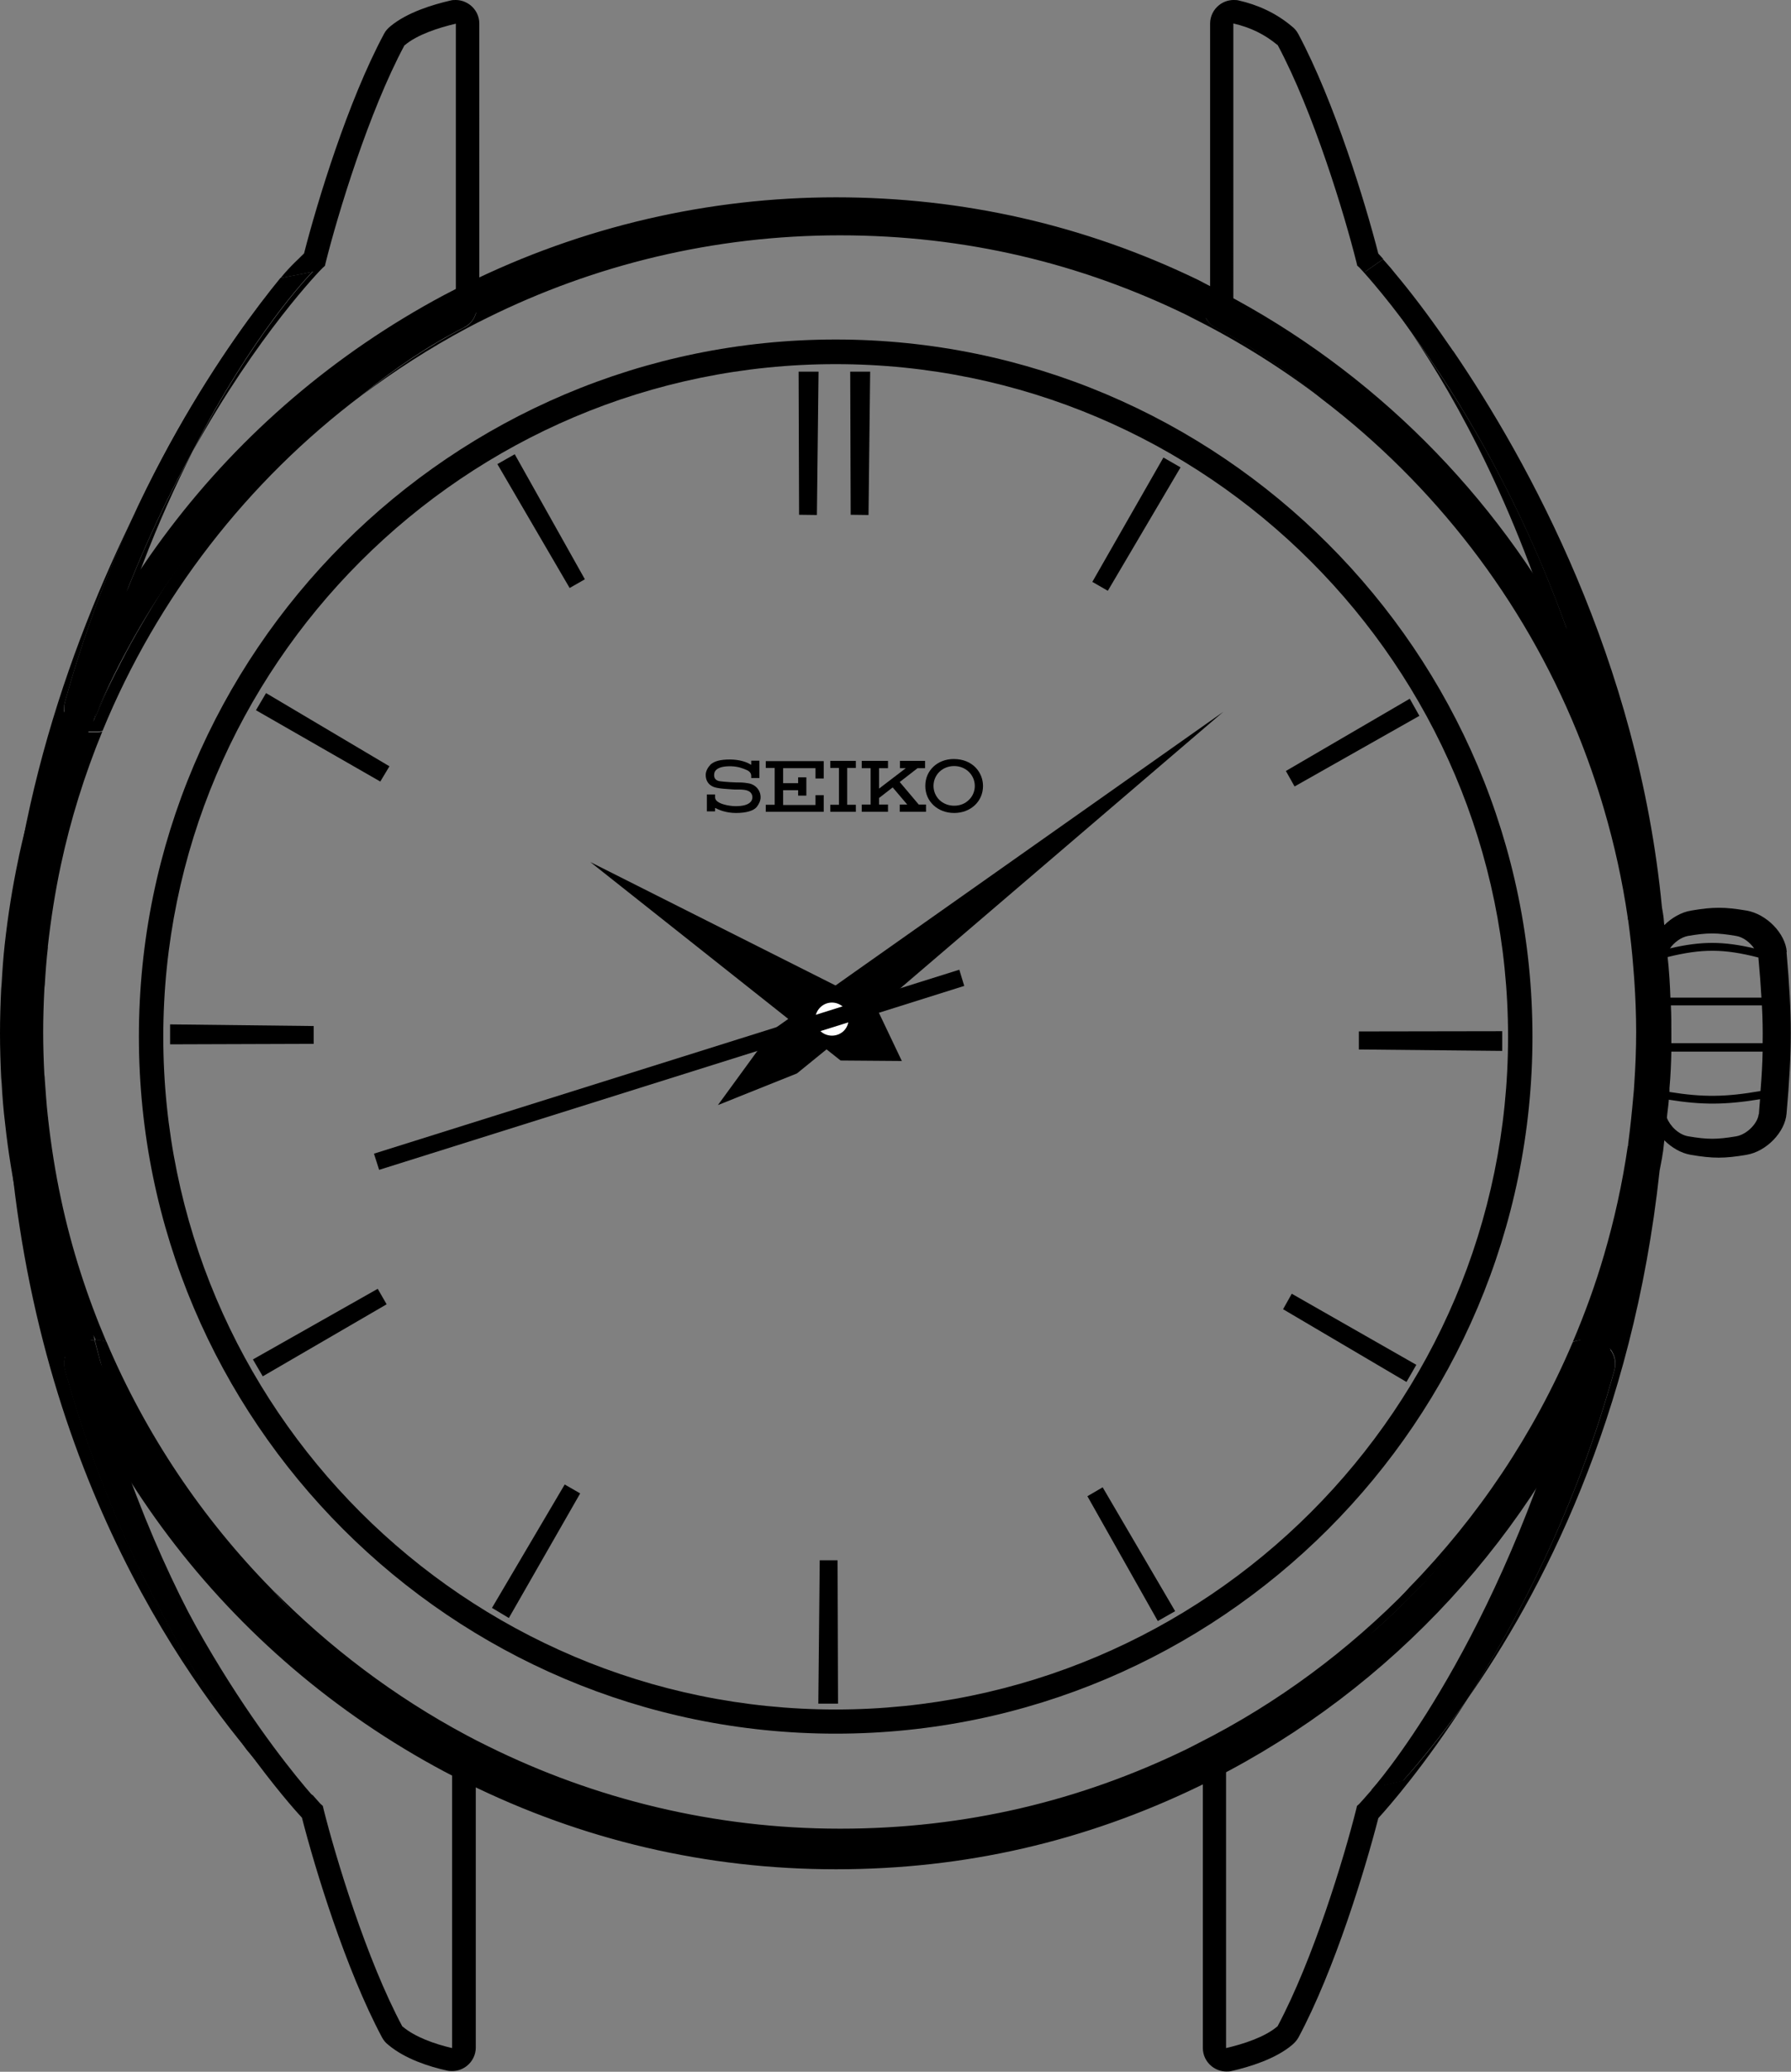 <?xml version="1.0" encoding="UTF-8"?>
<svg id="_レイヤー_2" data-name="レイヤー 2" xmlns="http://www.w3.org/2000/svg" viewBox="0 0 76.34 88.3">
  <rect x="0" y="0" width="76.34" height="88.3" fill="#808080" stroke="none"/>
  <defs>
    <style>
      .cls-1 {
        fill: none;
      }

      .cls-2 {
        fill: #fff;
      }

      .cls-3 {
        fill: #64381d;
      }
    </style>
  </defs>
  <g id="_腕時計" data-name="腕時計">
    <g>
      <path class="cls-3" d="M54.63,86.47s.05-.08.07-.12c-.03.05-.06.09-.09.13,0,0,.01,0,.02-.01Z"/>
      <path class="cls-3" d="M55.36,85.25c-.1.18-.19.35-.29.52.1-.17.2-.34.29-.52Z"/>
      <path class="cls-3" d="M55.84,84.32c-.09.18-.17.35-.26.52.09-.17.17-.34.26-.52Z"/>
      <path class="cls-3" d="M57.92,78.85c-.29.97-.6,1.88-.91,2.72.31-.84.62-1.75.91-2.72Z"/>
      <path class="cls-3" d="M56.58,82.66c-.19.47-.38.91-.58,1.33.2-.42.39-.86.58-1.33Z"/>
      <path class="cls-3" d="M56.92,81.8c-.1.27-.2.53-.31.78.1-.25.2-.52.31-.78Z"/>
      <path class="cls-3" d="M55.58,84.84c-.07.14-.15.27-.22.41.07-.13.15-.27.22-.41Z"/>
      <path class="cls-3" d="M56.61,82.58s-.02.05-.03.08c.01-.03.02-.05.03-.08Z"/>
      <path class="cls-3" d="M56,83.99c-.05.11-.1.22-.16.33.05-.11.1-.22.16-.33Z"/>
      <path class="cls-3" d="M57,81.58c-.03.07-.06.15-.08.22.03-.07.06-.15.08-.22Z"/>
      <path class="cls-3" d="M55.07,85.77c-.12.2-.24.4-.36.59.12-.19.24-.38.36-.59Z"/>
      <path class="cls-3" d="M57.99,78.62c-.02.08-.05.15-.07.23.02-.08.05-.15.07-.23Z"/>
      <path class="cls-3" d="M15.79,84.56c-.33-.66-.65-1.38-.96-2.15.31.78.63,1.5.96,2.15Z"/>
      <polygon class="cls-1" points="51.07 74.63 51.06 74.64 51.06 75.5 51.07 75.5 51.07 74.63"/>
      <path class="cls-3" d="M58.26,77.78c.09-.32.18-.62.26-.95.23-.25.52-.56.86-.93h0c-.33.36-.62.69-.85.93-.08.32-.17.64-.26.95Z"/>
      <path class="cls-3" d="M58.19,78.01c-.09.33-.19.65-.28.96.09-.32.19-.64.28-.96Z"/>
      <path class="cls-3" d="M12.61,76.56c.09.09.18.19.25.27.01.04.02.08.03.12-.01-.04-.02-.08-.03-.13-.08-.08-.16-.17-.25-.27Z"/>
      <path class="cls-3" d="M12.01,75.9s.08.08.12.13c-.04-.04-.08-.08-.12-.13h0Z"/>
      <rect class="cls-1" x="51.06" y="13.5" width="0" height=".86"/>
      <path class="cls-3" d="M58.26,77.78c-.02.08-.04.16-.06.23.02-.08.04-.16.06-.23Z"/>
      <path class="cls-1" d="M52.26,75.23v12.07c.74-.17,1.65-.47,2.17-.91,0,0,.01,0,.02-.01,1.53-2.86,2.85-7.23,3.36-9.27l.03-.13.1-.09s.25-.26.62-.7l-.45.11c.08-.07,4.98-5.47,8.28-16.14-3.24,6.12-8.12,12-14.13,15.08Z"/>
      <path class="cls-1" d="M4.04,57.11h.04c-.03-.07-.07-.15-.1-.22.02.08.04.15.06.22Z"/>
      <path class="cls-1" d="M57.84,11.32l-.03-.13c-.51-2.04-1.83-6.41-3.36-9.27,0,0-.01,0-.02-.01-.52-.44-1.35-.74-2.09-.91v12.07c6.28,3.22,11.26,9.5,14.48,15.91-2.01-7.11-4.76-12-6.61-14.74-1.31-1.81-2.24-2.79-2.27-2.82l-.1-.09Z"/>
      <path class="cls-1" d="M74.77,40.42c-.18-.25-.46-.47-.77-.53-.84-.14-1.22-.14-2.05,0-.31.05-.59.28-.77.53,1.33-.31,2.26-.31,3.59,0Z"/>
      <path class="cls-1" d="M66.51,30.61c-2.6-5.56-6.16-10.29-10.15-13.6-1.7-1.3-3.53-2.45-5.46-3.42-.12-.06-.24-.13-.37-.19-4.46-2.16-9.46-3.37-14.73-3.37s-10.47,1.27-15,3.5c-.31.15-.61.31-.92.47-1.57.84-3.06,1.79-4.47,2.86-4.06,3.31-7.68,8.1-10.32,13.75-.14.29-.4.49-.71.55-.75,1.83-1.35,3.74-1.77,5.71,0,0,0,0,0,0-.24,1.13-.43,2.28-.55,3.44,0,.02,0,.04,0,.06-.06.52-.1,1.05-.13,1.58,0,.07-.01.14-.02.22-.03.6-.05,1.2-.05,1.8s.02,1.2.05,1.8c0,.08.01.15.02.23.03.53.07,1.05.13,1.57,0,.03,0,.06.01.09.13,1.16.31,2.3.55,3.42.45,2.11,1.11,4.15,1.94,6.1.24.09.44.26.55.5,1.78,3.8,4.01,7.22,6.51,10.06,2.42,2.46,5.21,4.57,8.28,6.21.3.16.61.32.92.47,4.53,2.24,9.62,3.51,15,3.51s10.27-1.21,14.73-3.37c.19-.09.37-.19.55-.28,3.37-1.7,6.4-3.96,9.01-6.64,2.47-2.82,4.66-6.2,6.42-9.95.11-.23.3-.4.53-.5.51-1.2.96-2.44,1.33-3.7.44-1.5.78-3.04,1.01-4.62,0-.04,0-.08.02-.12.1-.67.17-1.35.22-2.04.01-.17.03-.34.04-.51.05-.73.08-1.48.08-2.22s-.03-1.49-.08-2.22c-.01-.17-.03-.34-.04-.51-.06-.68-.13-1.36-.22-2.03,0-.04,0-.08-.02-.12-.23-1.57-.57-3.11-1.01-4.61-.33-1.13-.72-2.24-1.16-3.32-.3-.06-.57-.26-.7-.55Z"/>
      <path class="cls-1" d="M13.32,76.52c.2.23.32.36.33.37l.1.09.03.13c.51,2.04,1.83,6.41,3.36,9.27,0,0,.01,0,.02.01.52.44,1.37.74,2.1.91l.07-12.07c-6.49-3.33-11.67-9.93-14.88-16.55,3.24,11.65,8.84,17.51,8.93,17.59l-.06.26Z"/>
      <path class="cls-1" d="M70.86,42.86c-.03.56-.04,1.08-.03,1.61h4.31c0-.53,0-1.05-.03-1.61h-4.24Z"/>
      <path class="cls-1" d="M19.34,13.07l.1-12.07c-.74.17-1.65.47-2.17.91,0,0-.01,0-.02.01-1.53,2.86-2.85,7.23-3.36,9.27l-.03.13-.1.09c-.05.05-2.79,2.85-5.53,7.81-1.45,2.84-2.94,6.49-4.08,10.96h.04c.31-.67.65-1.33,1-1.99.08-.15.15-.29.23-.44.05-.09.1-.19.15-.28.4-.73.81-1.45,1.26-2.14,3.16-5.05,7.43-9.66,12.51-12.26Z"/>
      <path class="cls-1" d="M74.96,40.82s0,0,0,0c-1.51-.38-2.44-.38-3.95,0,0,0,0,0,0,.01-.06.63-.1,1.19-.12,1.71h4.21c-.03-.52-.07-1.07-.13-1.71Z"/>
      <path class="cls-1" d="M70.92,46.5c1.58.27,2.54.27,4.12,0,.04-.61.07-1.16.09-1.68h-4.29c.01.52.04,1.07.09,1.68Z"/>
      <path class="cls-1" d="M70.94,46.85c.02.21.03.42.05.65.03.35.48.85.95.94.83.14,1.22.14,2.05,0,.48-.08.92-.58.95-.93h0c.02-.23.04-.44.05-.65-1.53.26-2.54.26-4.07,0Z"/>
      <path d="M3.74,30.19h.4c1.14-4.47,2.63-8.12,4.08-10.96-1.62,2.94-3.29,6.63-4.48,10.96Z"/>
      <path d="M5.41,27.76c-.08.15-.15.29-.23.44.08-.15.15-.29.23-.44Z"/>
      <path d="M67.41,30.19h.44c-2.03-7.35-5.41-12.86-7.65-15.95,1.86,2.74,4.6,7.63,6.61,14.74.2.4.4.81.59,1.21Z"/>
      <path d="M6.83,25.34c-.45.7-.86,1.41-1.26,2.14.4-.72.82-1.44,1.26-2.14Z"/>
      <path d="M19.79,13.96c-1.5.77-2.96,1.75-4.38,2.9,1.41-1.06,2.9-2.02,4.47-2.86.3-.16.61-.32.92-.47,4.53-2.24,9.62-3.5,15-3.5s10.27,1.21,14.73,3.37c.12.06.25.13.37.19,1.93.97,3.76,2.12,5.46,3.42-1.47-1.22-2.99-2.25-4.55-3.05-.3-.15-.49-.45-.53-.78l-1.5-.72c-4.28-1.92-9.01-3-14-3-5.32,0-10.36,1.22-14.86,3.38l-.59.3c-.03.34-.22.66-.53.82ZM51.18,13.56h0s0,0,0,0Z"/>
      <path d="M3.46,58.2c2.81,10.17,8.19,16.82,9.58,18.4l.06-.26c-.09-.08-5.69-5.93-8.93-17.59-.09-.19-.19-.37-.27-.56h-.44Z"/>
      <path d="M2.94,57.51c.19-.25.48-.39.8-.39h.3c-.02-.08-.04-.14-.06-.22.03.07.07.15.1.22h.1c.13,0,.25.03.36.08-.83-1.95-1.49-3.98-1.94-6.1-.24-1.12-.42-2.26-.55-3.42,0-.03,0-.06-.01-.09-.06-.52-.09-1.05-.13-1.57,0-.08-.01-.15-.02-.23-.03-.6-.05-1.2-.05-1.8s.02-1.2.05-1.8c0-.07.01-.14.02-.22.03-.53.07-1.06.13-1.58,0-.02,0-.04,0-.06.13-1.17.31-2.31.55-3.44,0,0,0,0,0,0,.42-1.97,1.02-3.88,1.77-5.71-.06.01-.13.03-.19.03h-.44c-.31,0-.61-.15-.8-.39-.19-.25-.25-.57-.17-.87,2.55-9.23,7.13-15.56,9.18-18.06C11.95,11.86.21,26.15.2,43.83c0,16.08,6.55,26.15,10.31,30.72-2.31-3.19-5.68-8.74-7.74-16.18-.08-.3-.02-.62.17-.87Z"/>
      <path d="M51.55,74.81l-1.5.71c-4.28,1.92-9.4,2.98-14.38,2.98s-9.8-1.08-14.15-3.08l-.6-.27-.91-.46-.12-.07c-1.24-.65-2.43-1.38-3.58-2.17-1.64-1.23-3.22-3.02-4.7-4.7,2.42,2.46,5.21,4.57,8.28,6.21.3.16.61.32.92.47,4.53,2.24,9.62,3.51,15,3.51s10.27-1.21,14.73-3.37c.19-.09.37-.19.55-.28,3.37-1.7,6.4-3.96,9.01-6.64-1.31,1.49-2.43,3.13-3.86,4.28l-4.68,2.88Z"/>
      <path d="M58.9,76.18c1.73-2.1,6.65-8.73,9.29-18.57h-.44c-.32.7-.66,1.39-1.02,2.09-3.3,10.97-8.2,16.52-8.28,16.59l.45-.11Z"/>
      <path d="M66.93,29.33c-.03-.12-.07-.23-.1-.35-3.23-6.41-7.98-12.69-14.26-15.91V1c.74.17,1.34.47,1.87.91,0,0,.01,0,.02.01,1.53,2.86,2.85,7.23,3.36,9.27l.03.13.1.09s.96,1.01,2.27,2.82c-1.18-1.74-2-2.62-2.03-2.65l.77-.54c-.08-.09-.16-.18-.21-.23-.56-2.19-1.87-6.47-3.41-9.36-.07-.13-.16-.24-.28-.33-.69-.58-1.47-.92-2.26-1.1-.07-.02-.15-.02-.22-.02-.22,0-.45.08-.62.22-.24.19-.38.48-.38.78v12.07s.01.07.01.11l.13.06c6.79,3.48,11.97,9.16,15.21,16.09Z"/>
      <path d="M4.14,30.19c-.05.2-.11.39-.16.59.36-.88.77-1.74,1.2-2.58-.35.66-.69,1.33-1,1.99h-.04Z"/>
      <path d="M13.33,11.59h.03s-.05.02-.05.02c-.16.16-2.56,2.67-5.09,7.62,2.75-4.97,5.48-7.77,5.53-7.81l.1-.09.03-.13c.51-2.04,1.83-6.41,3.36-9.27,0,0,.01,0,.02-.01.52-.44,1.43-.74,2.17-.91v12.07c-5.08,2.6-9.45,7.21-12.61,12.26,3.25-5.07,7.91-9.24,13.28-12.03l.32-.16s.01-.05.01-.07V1c0-.3-.14-.59-.38-.78-.18-.14-.4-.22-.62-.22-.07,0-.15,0-.22.02-.78.18-1.86.51-2.57,1.1-.11.09-.21.2-.27.32-1.55,2.89-2.85,7.18-3.41,9.36-.17.18-.59.54-1,1.05l1.36-.26s.02-.02.02-.02Z"/>
      <path d="M5.57,27.48c-.05.09-.1.19-.15.28.05-.09.1-.19.15-.28Z"/>
      <polygon points="13.33 11.59 13.31 11.61 13.36 11.6 13.33 11.59"/>
      <path d="M2.94,30.79c.19.25.48.39.8.39h.44c.07,0,.13-.02.19-.03,2.34-5.7,6.18-10.64,11.04-14.3,1.42-1.16,2.88-2.14,4.38-2.9.31-.16.51-.47.53-.82l-.32.16c-5.38,2.79-9.93,6.95-13.18,12.03-.44.71-.86,1.42-1.26,2.14-.05.09-.1.19-.15.28-.08.15-.15.29-.23.44-.43.84-.83,1.7-1.2,2.58.05-.2.11-.39.16-.59h-.4c1.2-4.33,2.86-8.02,4.48-10.96,2.53-4.96,4.93-7.46,5.09-7.62l-1.36.26c-2.04,2.5-6.63,8.83-9.18,18.06-.08.3-.02.62.17.87Z"/>
      <path d="M58.56,76.18c-.38.44-.61.69-.62.7l-.1.09-.03.13c-.51,2.04-1.83,6.41-3.36,9.27,0,0-.01,0-.02.01-.52.44-1.43.74-2.17.91v-12.07c6.01-3.08,10.89-8.97,14.13-15.08.18-.58.36-1.17.53-1.79-2.48,5.3-6.28,9.85-10.96,13.26-1.35,1.08-2.74,1.99-4.15,2.72-.33.17-.54.51-.54.89v12.07c0,.3.14.59.38.78.18.14.4.22.62.22.07,0,.15,0,.22-.02.78-.18,1.86-.51,2.57-1.1.11-.09.21-.2.28-.32,1.55-2.89,2.85-7.18,3.41-9.36.45-.49,1.97-2.23,3.78-5.04-1.03,1.46-1.97,2.61-2.71,3.43l-1.25.3Z"/>
      <path d="M68.65,57.51c-.19-.25-.48-.39-.8-.39h-.44c-.13,0-.25.03-.37.08-1.66,3.91-4.03,7.45-6.96,10.45-1.31,1.49-2.69,2.83-4.13,3.98,4.68-3.41,8.49-7.96,10.96-13.26-.17.62-.35,1.21-.53,1.79.36-.68.7-1.35,1.02-2.03h.44c-2.65,9.58-7.57,16.03-9.29,18.07l1.25-.3c.73-.83,1.68-1.98,2.71-3.43,2.12-3.3,4.64-8.07,6.3-14.07.08-.3.02-.62-.17-.87Z"/>
      <path d="M4.08,57.11h-.04c.13.53.27,1.05.42,1.56,3.21,6.63,8.32,13.22,14.81,16.55v12.07c-.74-.17-1.58-.47-2.1-.91,0,0-.01,0-.02-.01-1.53-2.86-2.85-7.23-3.36-9.27l-.03-.13-.1-.09s-.13-.14-.33-.37h0s-1.77-.74-1.77-.74c-.31-.35-.67-.77-1.04-1.23,1.14,1.57,2.02,2.58,2.35,2.93.56,2.19,1.87,6.47,3.41,9.36.07.13.16.24.28.33.69.58,1.71.92,2.5,1.09.07.02.15.02.22.02.22,0,.45-.08.62-.22.24-.19.38-.48.38-.78v-12.07c0-.38-.21-.72-.54-.89-1.19-.61-2.28-1.35-3.42-2.21-5.38-3.71-9.66-8.92-12.22-15.02Z"/>
      <path d="M11.6,67.75c-2.97-3.02-5.38-6.6-7.06-10.56-.11-.04-.23-.08-.36-.08h-.1c2.56,6.1,6.84,11.3,12.22,15.02-1.64-1.23-3.22-2.7-4.7-4.38Z"/>
      <path d="M13.32,76.53h0c-1.39-1.59-6.77-8.24-9.58-18.41h.44c.09.19.18.37.27.56-.14-.51-.28-1.03-.42-1.56h-.3c-.31,0-.61.15-.8.39-.19.25-.25.57-.17.87,2.05,7.44,5.43,12.99,7.74,16.18.38.46.73.88,1.04,1.23l1.77.75Z"/>
      <path d="M39.79,33.5c0-.48.38-.85.88-.85s.88.38.88.85c0,.22-.09.44-.25.59-.17.17-.39.25-.63.25-.5,0-.88-.37-.88-.85ZM39.44,33.5c0,.66.53,1.15,1.23,1.15s1.23-.49,1.23-1.15c0-.57-.43-1.15-1.25-1.15-.69,0-1.21.49-1.21,1.14"/>
      <path d="M35.39,32.43v.3h.37v1.57h-.37v.3h1.09v-.3h-.37v-1.57h.37v-.3h-1.09Z"/>
      <path d="M32.64,32.43v.3h.38v1.57h-.38v.3h2.47v-.71h-.35v.42h-1.38v-.63h.64v.23h.35v-.78h-.35v.25h-.64v-.64h1.38v.44h.35v-.74h-2.47Z"/>
      <path d="M30.27,32.61h0c-.11.11-.19.27-.19.42,0,.25.13.43.34.51.21.08.63.09.88.11h.07s.1,0,.1,0c.18,0,.34.01.46.08.09.05.14.15.14.25,0,.14-.09.38-.72.38-.23,0-.86-.09-.87-.37v-.13h-.35v.72h.35v-.14h.02c.12.07.44.21.87.21.43,0,.74-.09.88-.25.11-.14.17-.28.17-.42,0-.29-.2-.53-.49-.59-.05-.01-.25-.04-.35-.04-.3,0-.61-.02-.87-.05-.19-.02-.28-.12-.27-.28,0-.08.03-.15.08-.2.12-.12.35-.17.66-.16.29.01.49.09.65.16.13.06.19.14.19.25v.09h.35v-.74h-.35v.17h-.02c-.16-.11-.48-.22-.89-.22-.41,0-.67.07-.84.23Z"/>
      <path d="M38.36,32.43v.31h.25l-1.14.87v-.87h.38v-.31h-1.12v.31h.38v1.55h-.38v.31h1.12v-.31h-.38v-.28s.58-.45.58-.45h0s.62.73.62.73h-.32v.31h1.12v-.31h-.31s-.81-.96-.81-.96h0s.76-.59.76-.59c0,0,.31,0,.32,0v-.31h-1.08Z"/>
      <path d="M76.16,40.57c-.06-.79-.86-1.61-1.71-1.76-.94-.16-1.43-.16-2.37,0-.42.07-.83.31-1.14.62-.02-.13-.02-.26-.04-.39l-.02-.13c-.01-.08-.03-.16-.04-.23-1.01-10.55-5.71-19.04-8.89-23.71,0,0-.01-.02-.02-.02-.06-.09-.12-.18-.18-.26-.91-1.33-1.7-2.34-2.27-3.02-.06-.08-.12-.14-.17-.21-.02-.02-.04-.05-.06-.07-.19-.22-.3-.34-.3-.34l-.77.54s.85.91,2.03,2.65c1.88,2.59,4.55,6.91,6.57,12.57-3.47-6.26-8.79-11.42-15.29-14.66l-.4-.21c-4.85-2.35-10.05-3.53-15.46-3.53s-10.81,1.24-15.75,3.68c-.32.16-.64.32-.96.49C9.65,17.53,3.05,26.22.82,36.43l-.04.2c-.25,1.18-.44,2.37-.58,3.63-.06.55-.1,1.11-.13,1.66l-.02.23c-.03.63-.05,1.26-.05,1.89s.02,1.26.05,1.89l.02.23c.03.55.07,1.1.15,1.75.13,1.2.33,2.41.58,3.59,2.2,10.28,8.81,19.03,18.13,24,.32.17.64.33.96.49,4.93,2.44,10.23,3.68,15.74,3.68s10.61-1.19,15.46-3.53c.15-.07.3-.15.45-.23l.13-.07c7.69-3.89,13.71-10.47,16.94-18.37.01.01.03.02.04.04.19.25.25.57.17.87-1.66,6-4.18,10.77-6.3,14.07,3.15-4.48,7.08-11.96,8.22-22.56.04-.24.1-.48.13-.72l.02-.12c.02-.15.03-.3.05-.45.31.31.71.55,1.13.62.94.16,1.43.16,2.37,0,.85-.14,1.65-.97,1.71-1.76.12-1.36.18-2.4.18-3.43s-.06-2.08-.18-3.44ZM71.95,39.89c.83-.14,1.22-.14,2.05,0,.31.05.59.28.77.53-1.33-.31-2.25-.31-3.59,0,.18-.25.46-.47.77-.53ZM74.95,40.81s0,0,0,0c.06.64.1,1.19.13,1.71h-3.88c-.01-.27-.02-.53-.04-.82l-.04-.53c-.01-.13-.03-.25-.04-.38,1.46-.36,2.39-.36,3.87.02ZM51.09,74.69l-.13.07c-.14.07-.28.15-.43.22-4.67,2.26-9.69,3.41-14.9,3.41s-10.42-1.19-15.18-3.55c-.31-.15-.62-.31-.93-.48-8.99-4.79-15.36-13.22-17.48-23.13-.24-1.14-.43-2.3-.56-3.46-.07-.62-.11-1.15-.14-1.68l-.02-.23c-.03-.6-.05-1.21-.05-1.82s.02-1.22.05-1.82l.02-.22c.03-.54.07-1.07.13-1.6.13-1.22.32-2.37.56-3.5l.04-.19c2.15-9.85,8.5-18.22,17.45-22.99.31-.16.62-.32.93-.47,4.76-2.35,9.86-3.55,15.18-3.55s10.23,1.15,14.91,3.41c.09.04.18.09.27.14l.11.06c.17.08.33.18.49.26.09.17.23.31.4.4,1.56.8,3.08,1.83,4.55,3.05,4.77,3.64,8.55,8.52,10.85,14.15.44,1.08.83,2.19,1.16,3.32.44,1.5.78,3.04,1.01,4.61,0,.04,0,.08.02.12.09.67.17,1.35.22,2.03.01.17.03.34.04.51.05.74.08,1.47.08,2.22s-.03,1.49-.08,2.22c-.01.17-.02.34-.04.51-.06.68-.13,1.36-.22,2.04,0,.04,0,.08-.02.12-.23,1.58-.57,3.12-1.01,4.62-.37,1.27-.82,2.5-1.33,3.7.1-.04.21-.06.32-.07-3.13,7.55-8.91,13.84-16.27,17.57ZM74.96,47.49h0c-.03.36-.47.85-.95.94-.84.14-1.22.14-2.05,0-.42-.07-.79-.46-.91-.79.02-.24.06-.48.08-.73v-.04c1.43.23,2.42.22,3.89-.02-.02.21-.03.42-.05.65ZM75.04,46.5c-1.49.26-2.45.27-3.88.04v-.16c.05-.56.07-1.07.08-1.56h3.89c-.01.52-.04,1.07-.09,1.68ZM71.24,44.47c0-.14,0-.3,0-.44,0-.38,0-.77-.02-1.18h3.88c.03.56.04,1.08.03,1.61h-3.89Z"/>
      <polygon points="36.26 21.94 37.02 21.95 37.09 15.84 36.24 15.84 36.26 21.94"/>
      <polygon points="34.06 21.94 34.82 21.95 34.89 15.84 34.04 15.84 34.06 21.94"/>
      <polygon points="21.2 19.78 24.28 25.06 24.93 24.69 21.94 19.36 21.2 19.78"/>
      <polygon points="10.91 30.27 16.21 33.31 16.6 32.66 11.34 29.54 10.91 30.27"/>
      <polygon points="7.25 44.51 13.37 44.49 13.37 43.73 7.25 43.66 7.25 44.51"/>
      <polygon points="10.78 57.94 11.2 58.66 16.48 55.59 16.1 54.93 10.78 57.94"/>
      <polygon points="20.97 68.53 21.69 68.96 24.73 63.65 24.07 63.27 20.97 68.53"/>
      <polygon points="34.88 72.61 35.72 72.61 35.7 66.5 34.94 66.5 34.88 72.61"/>
      <polygon points="46.35 63.77 49.35 69.09 50.09 68.67 47 63.39 46.35 63.77"/>
      <polygon points="54.69 55.8 59.95 58.9 60.37 58.17 55.06 55.14 54.69 55.8"/>
      <polygon points="57.92 44.73 64.03 44.79 64.03 43.95 57.92 43.96 57.92 44.73"/>
      <polygon points="54.81 32.86 55.18 33.52 60.5 30.51 60.09 29.78 54.81 32.86"/>
      <polygon points="46.56 24.8 47.22 25.18 50.32 19.92 49.59 19.5 46.56 24.8"/>
      <path d="M35.62,73.89c-16.38,0-29.7-13.33-29.7-29.71s13.33-29.71,29.7-29.71,29.7,13.33,29.7,29.71-13.33,29.71-29.7,29.71ZM35.62,15.52c-15.8,0-28.66,12.86-28.66,28.67s12.86,28.67,28.66,28.67,28.66-12.86,28.66-28.67-12.86-28.67-28.66-28.67Z"/>
      <g>
        <polygon points="33.2 43.71 32.94 43.89 30.6 47.1 33.97 45.75 37.29 43.05 52.14 30.34 36.38 41.46 33.2 43.71"/>
        <polygon points="35.63 42.01 25.16 36.74 33.3 43.19 35.1 44.62 35.2 44.7 35.83 45.2 38.44 45.22 37.45 43.14 35.63 42.01"/>
        <path class="cls-2" d="M35.46,44.14c-.39,0-.71-.31-.71-.7s.32-.71.71-.71.71.32.71.71-.31.7-.71.7Z"/>
        <polygon points="37.51 43.15 41.1 42.02 40.89 41.33 36.27 42.78 32.65 43.92 15.94 49.17 16.16 49.86 33.91 44.28 37.51 43.15"/>
      </g>
    </g>
  </g>
</svg>